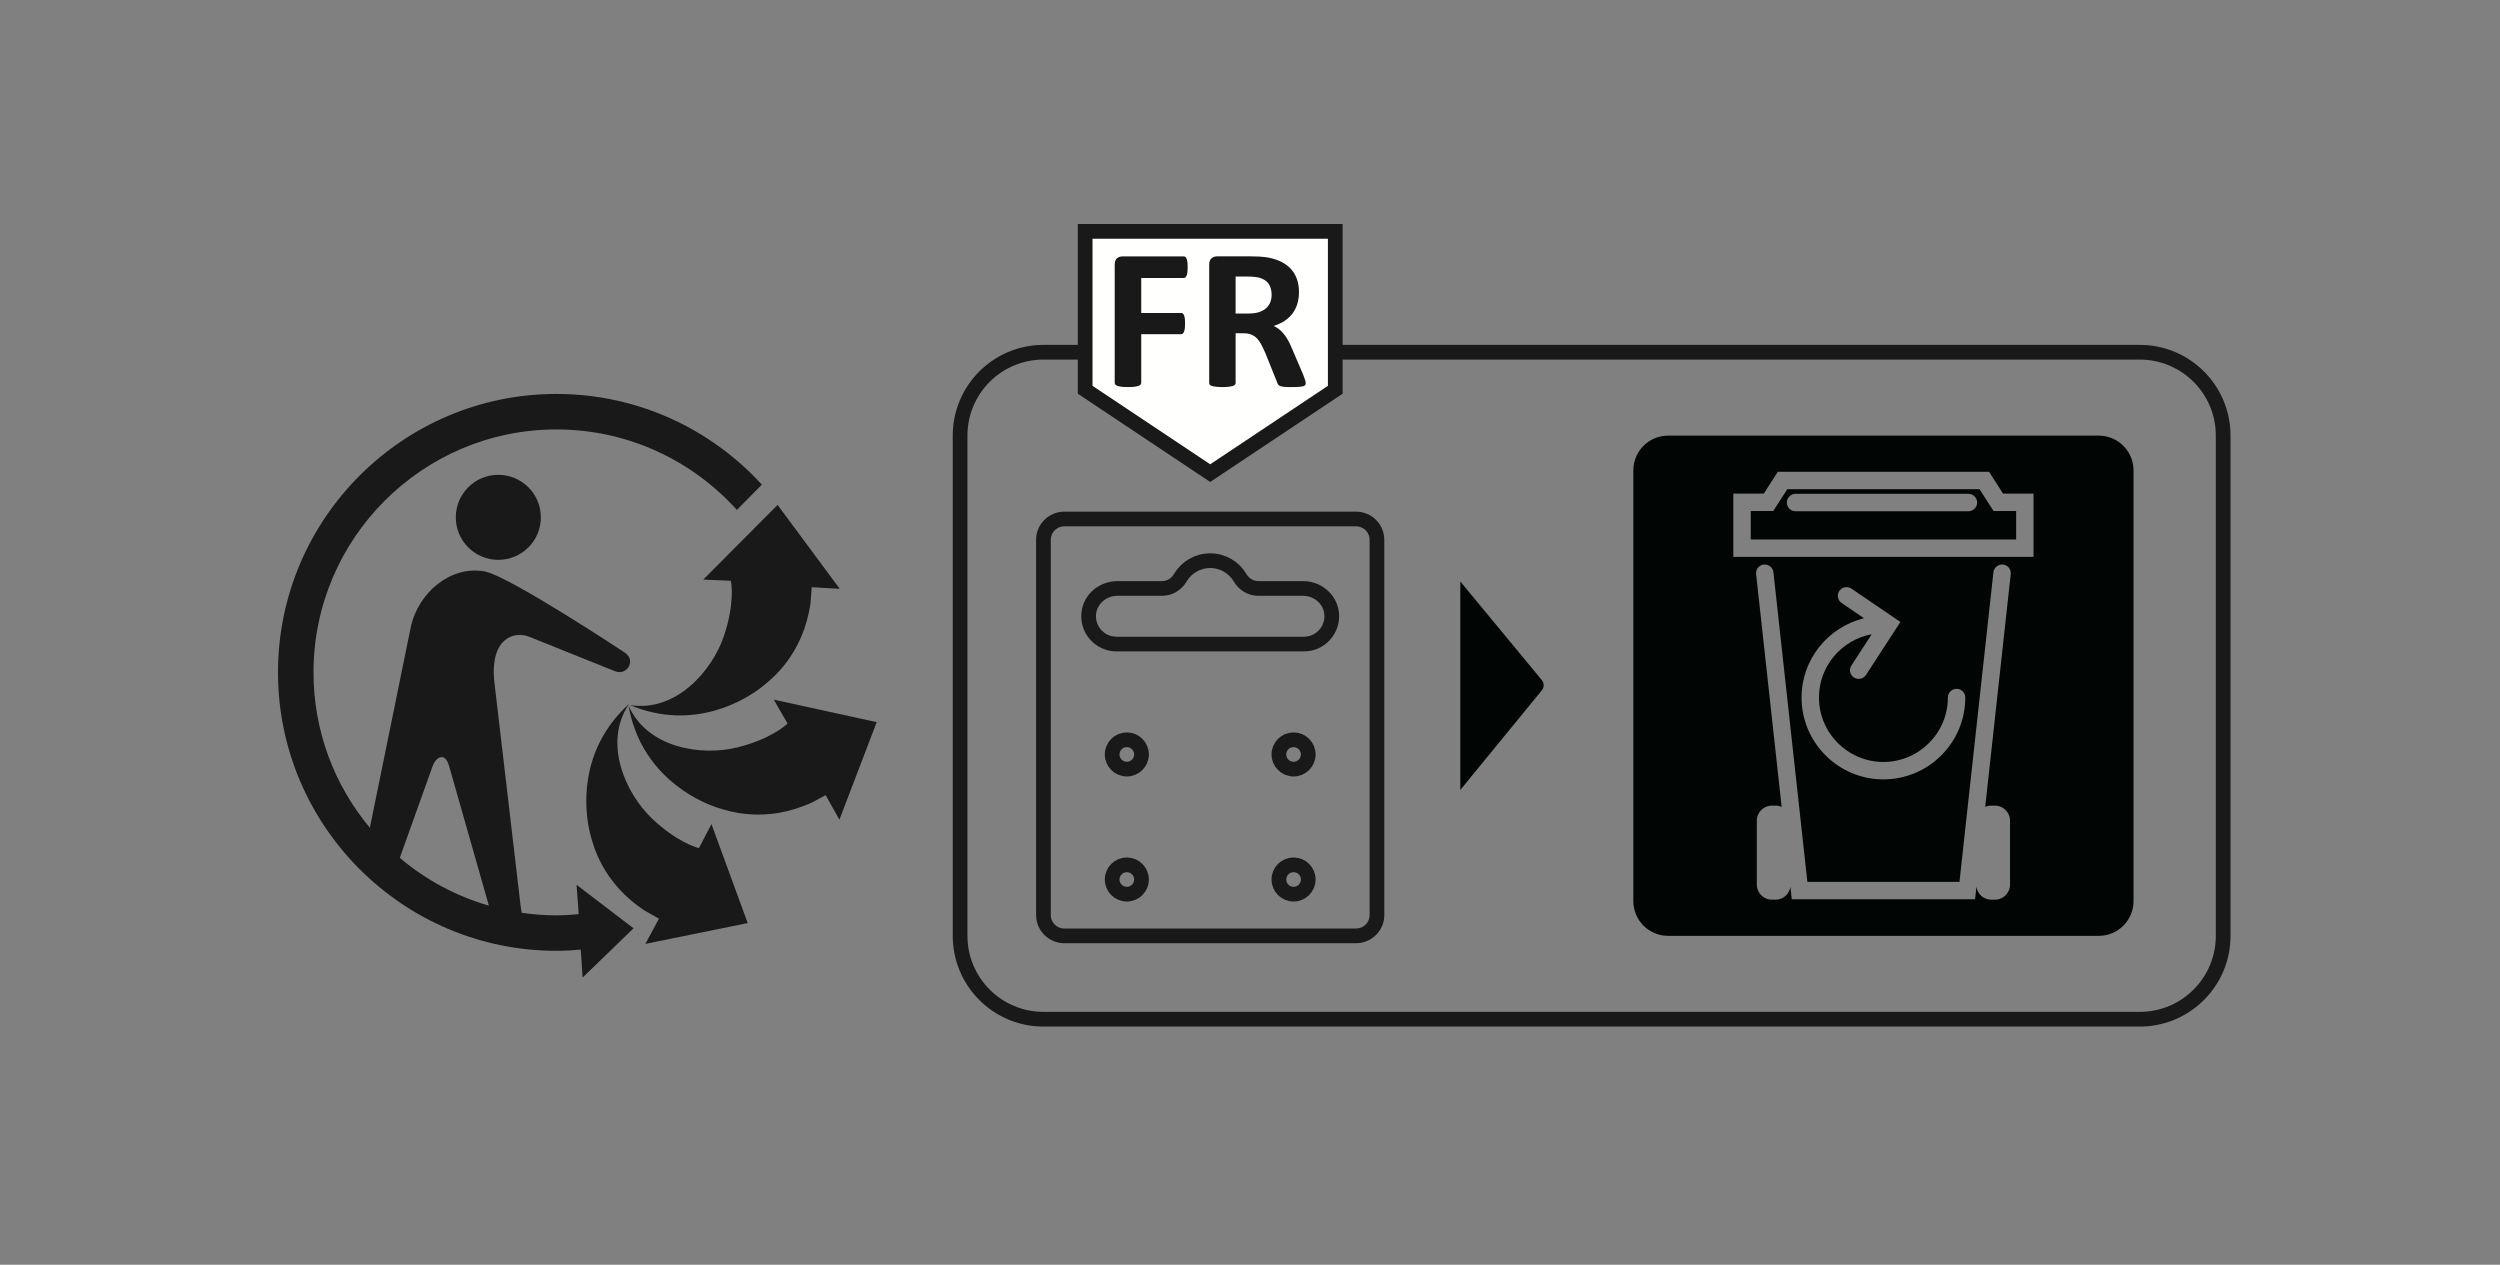 <?xml version="1.0" encoding="UTF-8"?>
<svg width="85px" height="43px" viewBox="0 0 85 43" version="1.1" xmlns="http://www.w3.org/2000/svg" xmlns:xlink="http://www.w3.org/1999/xlink">
    <rect x="0" y="0" width="85" height="43" fill="#808080" stroke="none"/>
    <title>Artboard 2@2x</title>
    <g id="Artboard-2" stroke="none" stroke-width="1" fill="none" fill-rule="evenodd">
        <path d="M21.387,23.935 C20.5,25.243 21.254,26.961 22.171,27.833 C23.006,28.626 23.677,28.814 23.764,28.836 L24.19,28.019 L25.422,31.384 L21.943,32.092 L22.405,31.234 L21.934,30.97 C20.47,30.017 20.159,28.719 20.058,28.314 C19.884,27.618 19.624,25.533 21.387,23.935" id="Fill-33" fill="#1A1919"></path>
        <path d="M21.371,23.991 C22.004,25.439 23.859,25.719 25.086,25.408 C26.173,25.133 26.69,24.684 26.777,24.602 L26.773,24.594 L26.308,23.788 L29.808,24.553 L28.54,27.869 L28.072,27.034 L27.614,27.282 C26.026,28.012 24.763,27.582 24.367,27.452 C23.684,27.227 21.782,26.334 21.371,23.991" id="Fill-35" fill="#1A1919"></path>
        <path d="M27.559,20.495 C27.316,22.226 26.273,23.058 25.949,23.32 C25.391,23.773 23.613,24.892 21.418,23.973 C22.98,24.222 24.217,22.812 24.618,21.611 C24.977,20.535 24.871,19.854 24.851,19.748 L24.84,19.747 L23.91,19.706 L26.438,17.167 L28.551,20.02 L27.599,19.965 L27.559,20.495 Z" id="Fill-37" fill="#1A1919"></path>
        <path d="M16.943,19.035 C16.145,19.035 15.497,18.389 15.497,17.59 C15.497,16.791 16.145,16.144 16.943,16.144 C17.741,16.144 18.389,16.791 18.389,17.59 C18.389,18.389 17.741,19.035 16.943,19.035" id="Fill-39" fill="#1A1919"></path>
        <path d="M18.919,13.394 C13.699,13.394 9.452,17.641 9.452,22.861 C9.452,28.081 13.699,32.328 18.919,32.328 C19.198,32.328 19.473,32.311 19.746,32.286 L19.809,33.237 L21.54,31.562 L19.603,30.083 L19.675,31.081 C19.426,31.105 19.174,31.122 18.919,31.122 C18.518,31.122 18.124,31.091 17.738,31.035 L17.699,30.784 L16.8,23.119 C16.677,21.672 17.503,21.441 18.013,21.658 L20.884,22.811 C21.214,22.953 21.371,22.678 21.371,22.678 C21.371,22.678 21.557,22.39 21.225,22.177 C21.225,22.177 17.312,19.585 16.478,19.429 C15.34,19.215 14.214,20.137 13.963,21.338 L12.575,28.144 C11.379,26.711 10.659,24.869 10.659,22.861 C10.659,18.307 14.364,14.601 18.919,14.601 C21.352,14.601 23.542,15.659 25.054,17.338 L25.903,16.477 C24.171,14.584 21.681,13.394 18.919,13.394 L18.919,13.394 Z M14.704,26.062 C14.828,25.723 15.012,25.745 15.012,25.745 C15.012,25.745 15.178,25.709 15.271,26.05 L16.622,30.793 C15.495,30.466 14.466,29.907 13.593,29.167 L14.704,26.062 Z" id="Fill-41" fill="#1A1919"></path>
        <path d="M72.753,34.653 L35.478,34.653 C33.912,34.653 32.643,33.384 32.643,31.819 L32.643,14.811 C32.643,13.245 33.912,11.976 35.478,11.976 L72.753,11.976 C74.319,11.976 75.588,13.245 75.588,14.811 L75.588,31.819 C75.588,33.384 74.319,34.653 72.753,34.653 Z" id="Stroke-43" stroke="#1A1919" stroke-width="0.5"></path>
        <path d="M49.651,19.771 L49.651,26.858 L52.42,23.473 C52.508,23.364 52.507,23.227 52.419,23.119 L49.651,19.771 Z" id="Fill-45" fill="#010604"></path>
        <path d="M66.927,17.382 L61.048,17.382 C60.885,17.382 60.752,17.25 60.752,17.086 C60.752,16.923 60.885,16.79 61.048,16.79 L66.927,16.79 C67.09,16.79 67.222,16.923 67.222,17.086 C67.222,17.25 67.09,17.382 66.927,17.382 L66.927,17.382 Z M67.305,16.633 L60.767,16.633 L60.291,17.374 L59.525,17.374 L59.525,18.341 L68.549,18.341 L68.549,17.374 L67.781,17.374 L67.305,16.633 Z" id="Fill-47" fill="#010604"></path>
        <path d="M69.14,18.934 L58.933,18.934 L58.933,16.783 L59.969,16.783 L60.444,16.042 L67.629,16.042 L68.104,16.783 L69.14,16.783 L69.14,18.934 Z M62.616,20.502 C62.48,20.41 62.446,20.226 62.537,20.091 C62.63,19.955 62.815,19.922 62.948,20.013 L64.614,21.147 L63.443,22.949 C63.387,23.036 63.292,23.083 63.196,23.083 C63.14,23.083 63.084,23.067 63.035,23.035 C62.897,22.946 62.859,22.763 62.948,22.626 L63.637,21.565 C62.619,21.753 61.845,22.644 61.845,23.716 C61.845,24.924 62.828,25.907 64.036,25.907 C65.244,25.907 66.228,24.924 66.228,23.716 C66.228,23.552 66.36,23.42 66.524,23.42 C66.687,23.42 66.82,23.552 66.82,23.716 C66.82,25.25 65.571,26.499 64.036,26.499 C62.502,26.499 61.253,25.25 61.253,23.716 C61.253,22.41 62.161,21.318 63.376,21.02 L62.616,20.502 Z M67.696,27.392 L67.829,27.392 C68.112,27.392 68.341,27.621 68.341,27.904 L68.341,30.077 C68.341,30.359 68.112,30.588 67.829,30.588 L67.696,30.588 C67.439,30.588 67.236,30.396 67.199,30.149 L67.152,30.576 L60.92,30.576 L60.873,30.15 C60.836,30.396 60.633,30.588 60.376,30.588 L60.244,30.588 C59.961,30.588 59.732,30.359 59.732,30.077 L59.732,27.904 C59.732,27.621 59.961,27.392 60.244,27.392 L60.376,27.392 C60.447,27.392 60.514,27.407 60.576,27.432 L59.708,19.52 C59.69,19.358 59.807,19.212 59.97,19.194 C60.132,19.18 60.278,19.293 60.296,19.455 L61.451,29.984 L66.622,29.984 L67.776,19.455 C67.794,19.293 67.946,19.18 68.103,19.194 C68.265,19.212 68.383,19.358 68.365,19.52 L67.497,27.432 C67.558,27.407 67.625,27.392 67.696,27.392 L67.696,27.392 Z M71.357,14.811 L56.716,14.811 C56.062,14.811 55.533,15.341 55.533,15.995 L55.533,30.636 C55.533,31.289 56.062,31.819 56.716,31.819 L71.357,31.819 C72.011,31.819 72.54,31.289 72.54,30.636 L72.54,15.995 C72.54,15.341 72.011,14.811 71.357,14.811 L71.357,14.811 Z" id="Fill-49" fill="#010604"></path>
        <polygon id="Fill-51" fill="#FFFFFE" points="36.895 7.866 36.895 13.252 41.147 16.086 45.399 13.252 45.399 7.866"></polygon>
        <polygon id="Stroke-53" stroke="#1A1919" stroke-width="0.5" points="36.895 7.866 36.895 13.252 41.147 16.086 45.399 13.252 45.399 7.866"></polygon>
        <path d="M40.38,9.086 C40.38,9.154 40.378,9.212 40.372,9.259 C40.366,9.305 40.358,9.342 40.345,9.37 C40.332,9.397 40.318,9.418 40.302,9.431 C40.286,9.445 40.268,9.452 40.247,9.452 L38.802,9.452 L38.802,10.641 L40.158,10.641 C40.179,10.641 40.197,10.647 40.213,10.658 C40.229,10.669 40.243,10.689 40.256,10.716 C40.269,10.744 40.277,10.78 40.283,10.826 C40.289,10.871 40.292,10.928 40.292,10.997 C40.292,11.065 40.289,11.122 40.283,11.168 C40.277,11.213 40.269,11.251 40.256,11.28 C40.243,11.31 40.229,11.331 40.213,11.344 C40.197,11.356 40.179,11.362 40.158,11.362 L38.802,11.362 L38.802,13.01 C38.802,13.035 38.794,13.057 38.78,13.075 C38.767,13.093 38.742,13.108 38.707,13.121 C38.672,13.133 38.626,13.143 38.569,13.15 C38.512,13.157 38.439,13.16 38.351,13.16 C38.264,13.16 38.192,13.157 38.133,13.15 C38.075,13.143 38.028,13.133 37.995,13.121 C37.96,13.108 37.936,13.093 37.921,13.075 C37.906,13.057 37.9,13.035 37.9,13.01 L37.9,9.001 C37.9,8.9 37.925,8.828 37.976,8.783 C38.027,8.739 38.091,8.717 38.165,8.717 L40.247,8.717 C40.268,8.717 40.286,8.723 40.302,8.735 C40.318,8.748 40.332,8.769 40.345,8.797 C40.358,8.826 40.366,8.864 40.372,8.912 C40.378,8.96 40.38,9.018 40.38,9.086" id="Fill-55" fill="#1A1919"></path>
        <path d="M43.235,10.023 C43.235,9.877 43.202,9.754 43.136,9.653 C43.07,9.553 42.962,9.482 42.811,9.441 C42.765,9.431 42.714,9.421 42.656,9.415 C42.597,9.408 42.517,9.403 42.415,9.403 L42.011,9.403 L42.011,10.659 L42.469,10.659 C42.597,10.659 42.709,10.643 42.804,10.613 C42.9,10.582 42.98,10.539 43.044,10.482 C43.107,10.427 43.155,10.36 43.187,10.283 C43.219,10.204 43.235,10.118 43.235,10.023 M44.394,13.024 C44.394,13.049 44.389,13.069 44.381,13.086 C44.371,13.104 44.349,13.118 44.315,13.13 C44.281,13.14 44.231,13.149 44.165,13.153 C44.098,13.158 44.008,13.161 43.894,13.161 C43.798,13.161 43.722,13.158 43.666,13.153 C43.609,13.149 43.564,13.14 43.531,13.127 C43.498,13.116 43.474,13.1 43.461,13.081 C43.447,13.06 43.435,13.037 43.426,13.009 L43.03,12.023 C42.982,11.911 42.935,11.812 42.89,11.725 C42.844,11.639 42.794,11.566 42.738,11.508 C42.682,11.45 42.618,11.405 42.545,11.377 C42.471,11.347 42.387,11.332 42.292,11.332 L42.011,11.332 L42.011,13.017 C42.011,13.04 42.004,13.06 41.989,13.079 C41.974,13.097 41.95,13.111 41.916,13.123 C41.881,13.133 41.836,13.143 41.779,13.149 C41.722,13.156 41.649,13.161 41.56,13.161 C41.473,13.161 41.401,13.156 41.343,13.149 C41.285,13.143 41.239,13.133 41.205,13.123 C41.171,13.111 41.146,13.097 41.132,13.079 C41.119,13.06 41.113,13.04 41.113,13.017 L41.113,9.001 C41.113,8.9 41.138,8.829 41.189,8.784 C41.241,8.739 41.304,8.716 41.379,8.716 L42.524,8.716 C42.64,8.716 42.736,8.72 42.811,8.723 C42.886,8.729 42.955,8.733 43.016,8.741 C43.194,8.765 43.354,8.809 43.497,8.87 C43.639,8.932 43.759,9.012 43.859,9.111 C43.958,9.21 44.034,9.329 44.086,9.463 C44.138,9.6 44.165,9.755 44.165,9.931 C44.165,10.079 44.146,10.213 44.108,10.335 C44.071,10.457 44.015,10.566 43.943,10.662 C43.87,10.758 43.78,10.841 43.672,10.912 C43.565,10.982 43.443,11.039 43.306,11.082 C43.373,11.114 43.435,11.152 43.493,11.198 C43.551,11.243 43.606,11.299 43.657,11.364 C43.709,11.428 43.756,11.502 43.802,11.585 C43.848,11.669 43.892,11.764 43.935,11.868 L44.308,12.739 C44.342,12.826 44.365,12.889 44.377,12.93 C44.388,12.97 44.394,13.001 44.394,13.024" id="Fill-57" fill="#1A1919"></path>
        <path d="M44.306,20.008 L42.783,20.008 C42.527,20.008 42.295,19.866 42.165,19.646 C41.96,19.297 41.58,19.063 41.147,19.063 C40.713,19.063 40.334,19.297 40.128,19.646 C39.998,19.866 39.767,20.008 39.511,20.008 L37.987,20.008 C37.496,20.008 37.065,20.37 37.017,20.859 C36.962,21.42 37.407,21.898 37.958,21.898 L44.336,21.898 C44.887,21.898 45.331,21.42 45.276,20.859 C45.228,20.37 44.797,20.008 44.306,20.008 Z" id="Stroke-59" stroke="#1A1919" stroke-width="0.5"></path>
        <path d="M46.107,31.819 L36.186,31.819 C35.794,31.819 35.477,31.502 35.477,31.111 L35.477,18.355 C35.477,17.963 35.794,17.646 36.186,17.646 L46.107,17.646 C46.499,17.646 46.816,17.963 46.816,18.355 L46.816,31.111 C46.816,31.502 46.499,31.819 46.107,31.819 Z" id="Stroke-61" stroke="#1A1919" stroke-width="0.5"></path>
        <path d="M38.811,29.903 C38.811,30.178 38.588,30.402 38.312,30.402 C38.037,30.402 37.813,30.178 37.813,29.903 C37.813,29.627 38.037,29.404 38.312,29.404 C38.588,29.404 38.811,29.627 38.811,29.903 Z" id="Stroke-63" stroke="#1A1919" stroke-width="0.5"></path>
        <path d="M44.48,25.651 C44.48,25.926 44.257,26.15 43.981,26.15 C43.706,26.15 43.482,25.926 43.482,25.651 C43.482,25.375 43.706,25.152 43.981,25.152 C44.257,25.152 44.48,25.375 44.48,25.651 Z" id="Stroke-65" stroke="#1A1919" stroke-width="0.5"></path>
        <path d="M38.811,25.651 C38.811,25.926 38.588,26.15 38.312,26.15 C38.037,26.15 37.813,25.926 37.813,25.651 C37.813,25.375 38.037,25.152 38.312,25.152 C38.588,25.152 38.811,25.375 38.811,25.651 Z" id="Stroke-67" stroke="#1A1919" stroke-width="0.5"></path>
        <path d="M44.48,29.903 C44.48,30.178 44.257,30.402 43.981,30.402 C43.706,30.402 43.482,30.178 43.482,29.903 C43.482,29.627 43.706,29.404 43.981,29.404 C44.257,29.404 44.48,29.627 44.48,29.903 Z" id="Stroke-69" stroke="#1A1919" stroke-width="0.5"></path>
    </g>
</svg>
